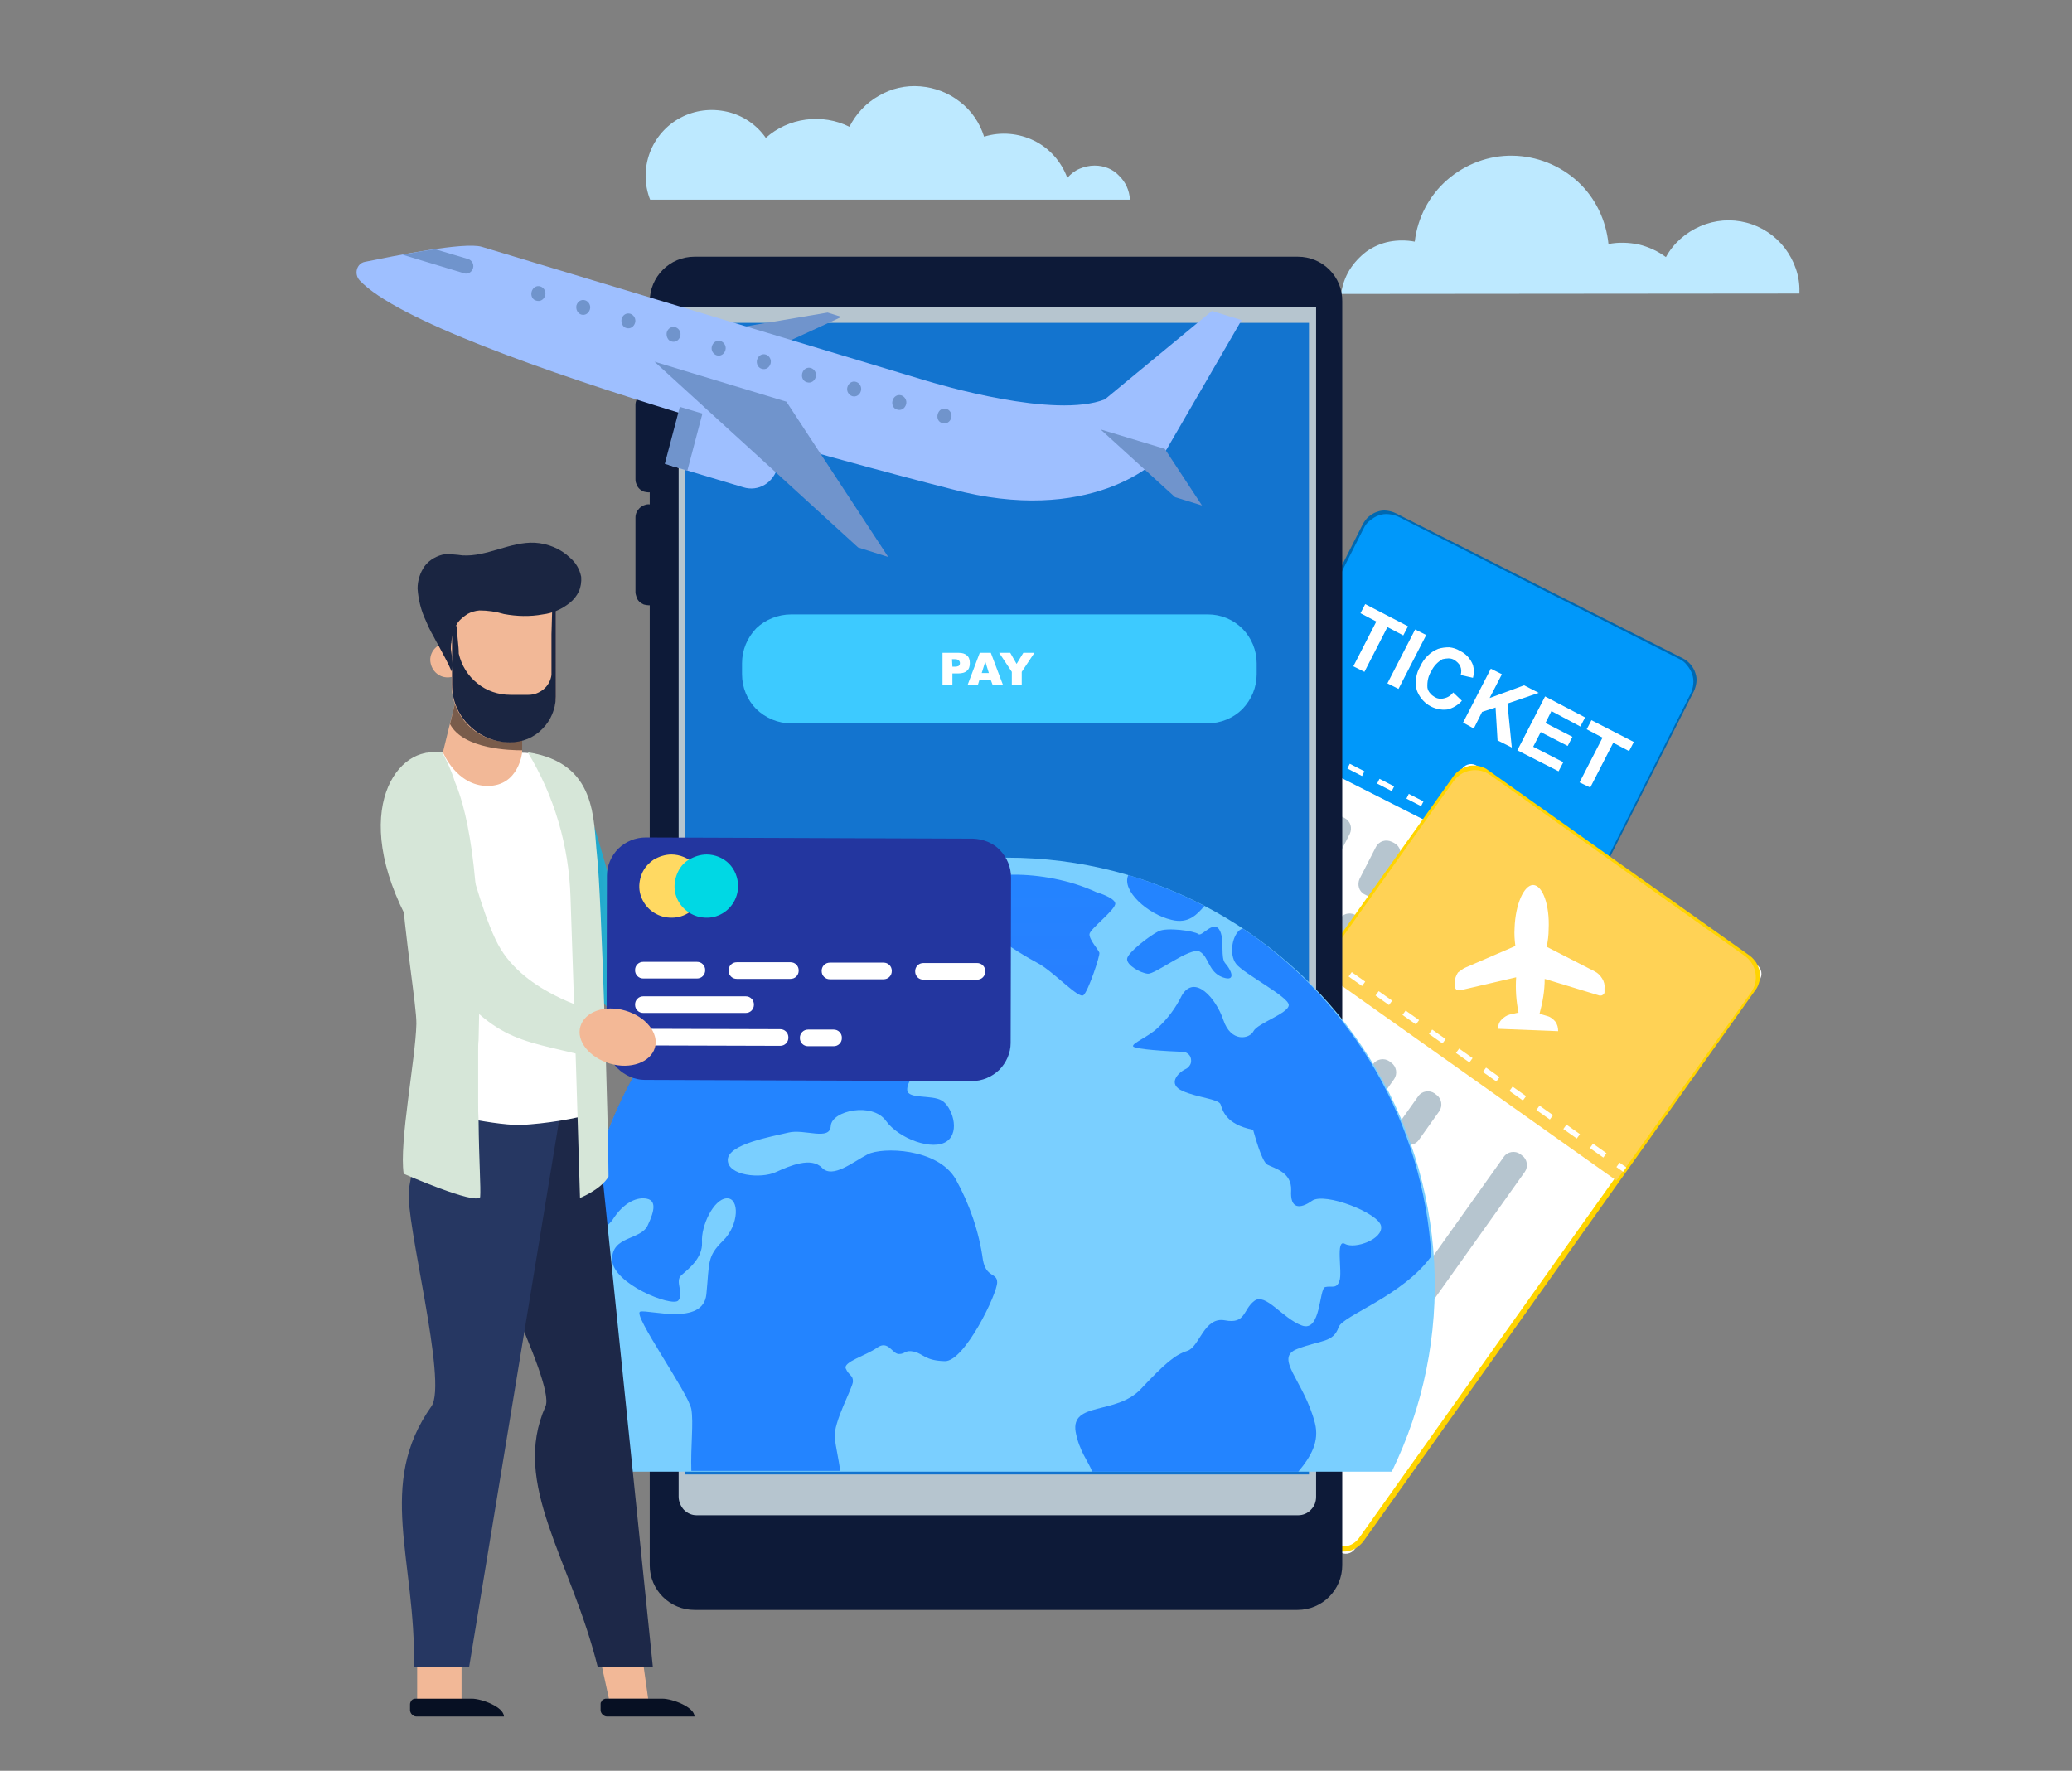 <?xml version="1.0" encoding="utf-8"?>
<!-- Generator: Adobe Illustrator 23.0.3, SVG Export Plug-In . SVG Version: 6.00 Build 0)  -->
<svg version="1.1" id="Layer_1" xmlns="http://www.w3.org/2000/svg" xmlns:xlink="http://www.w3.org/1999/xlink" x="0px" y="0px"
	 viewBox="0 0 523 447" style="enable-background:new 0 0 523 447;" xml:space="preserve">
<rect x="0" y="0" width="523" height="447" fill="#808080" stroke="none"/>
<style type="text/css">
	.st0{fill:#BDE9FF;}
	.st1{fill:#FFFFFF;}
	.st2{fill:#0068B0;}
	.st3{fill:#0098FA;}
	.st4{fill:#B6C5CF;}
	.st5{fill:#FFD400;}
	.st6{fill:#FFD255;}
	.st7{fill:url(#SVGID_1_);}
	.st8{fill:#0D1A38;}
	.st9{fill:#1374CF;}
	.st10{fill:url(#SVGID_2_);}
	.st11{fill:url(#SVGID_3_);}
	.st12{opacity:0.78;fill:url(#SVGID_4_);enable-background:new    ;}
	.st13{opacity:0.78;fill:url(#SVGID_5_);enable-background:new    ;}
	.st14{opacity:0.78;fill:url(#SVGID_6_);enable-background:new    ;}
	.st15{opacity:0.78;fill:url(#SVGID_7_);enable-background:new    ;}
	.st16{opacity:0.78;fill:url(#SVGID_8_);enable-background:new    ;}
	.st17{opacity:0.78;fill:url(#SVGID_9_);enable-background:new    ;}
	.st18{opacity:0.78;fill:url(#SVGID_10_);enable-background:new    ;}
	.st19{fill:#3DCAFF;}
	.st20{fill:url(#SVGID_11_);}
	.st21{fill:#F2B897;}
	.st22{fill:#071023;}
	.st23{fill:#1D2848;}
	.st24{fill:#263762;}
	.st25{fill:#D6E6D8;}
	.st26{opacity:0.5;}
	.st27{fill:#1A2541;}
	.st28{fill:#23369F;}
	.st29{fill:#FFD962;}
	.st30{fill:#00D8E4;}
	.st31{fill:#F3B896;}
	.st32{fill:#7094CC;}
	.st33{fill:#9EBFFF;}
</style>
<path class="st0" d="M276.3,41.8c-1.3,0-2.6,0.3-3.8,0.8c-1.2,0.5-2.2,1.3-3.1,2.3c-1.5-4.1-4.5-7.5-8.4-9.4
	c-3.9-1.9-8.4-2.3-12.6-1c-1.1-3.5-3.2-6.6-6.1-8.8c-2.9-2.3-6.4-3.6-10-3.9c-3.7-0.3-7.3,0.5-10.5,2.4c-3.2,1.8-5.7,4.5-7.4,7.8
	c-3.4-1.7-7.2-2.3-11-1.8s-7.3,2.1-10.1,4.6c-2.3-3.3-5.8-5.7-9.8-6.6s-8.1-0.4-11.7,1.5s-6.4,5.1-7.8,8.9c-1.4,3.8-1.4,8,0.1,11.8
	h121.1c-0.1-2.3-1.1-4.5-2.8-6.1C280.9,42.7,278.7,41.8,276.3,41.8z"/>
<path class="st0" d="M338.5,74.2c0.3-2.1,1-4.2,2.1-6s2.6-3.4,4.3-4.7c1.7-1.2,3.7-2.1,5.8-2.5c2.1-0.4,4.3-0.4,6.4,0
	c0.7-6,3.6-11.6,8.2-15.6s10.5-6.2,16.5-6.1c6.1,0.1,11.9,2.4,16.4,6.5s7.2,9.8,7.8,15.8c2.5-0.5,5.1-0.4,7.6,0.1
	c2.5,0.6,4.9,1.7,6.9,3.2c1.9-3.5,5-6.2,8.7-7.8s7.8-1.9,11.6-0.9c3.9,1,7.3,3.3,9.7,6.4c2.4,3.2,3.8,7,3.7,11c0,0.1,0,0.3,0,0.5
	L338.5,74.2z"/>
<path class="st1" d="M345,131.8l-78.2,154.4c-1.2,2.3-0.2,5.2,2.1,6.4l74,37.4c2.3,1.2,5.2,0.2,6.4-2.1l78.2-154.4
	c1.2-2.3,0.2-5.2-2.1-6.4l-74-37.4C349.1,128.6,346.2,129.5,345,131.8z"/>
<path class="st2" d="M266.6,285.2L344,132.3c0.4-0.7,0.9-1.4,1.5-1.9s1.4-1,2.1-1.2c0.8-0.3,1.6-0.4,2.4-0.3
	c0.8,0.1,1.6,0.3,2.4,0.7l72.4,36.6c0.7,0.4,1.4,0.9,1.9,1.5s1,1.4,1.2,2.1c0.3,0.8,0.4,1.6,0.3,2.4c-0.1,0.8-0.3,1.6-0.7,2.4
	l-77.4,152.9c-0.4,0.7-0.9,1.4-1.5,1.9s-1.4,1-2.1,1.2c-0.8,0.3-1.6,0.4-2.4,0.3s-1.6-0.3-2.4-0.7l-72.4-36.7
	c-1.5-0.7-2.6-2-3.1-3.6C265.8,288.3,265.9,286.6,266.6,285.2z M342.5,329c1.2,0.6,2.5,0.7,3.7,0.3c1.2-0.4,2.3-1.2,2.9-2.4
	L426.5,174c0.6-1.1,0.7-2.5,0.3-3.7c-0.4-1.2-1.2-2.3-2.4-2.9l-72.6-36.8c-1.1-0.6-2.5-0.7-3.7-0.3s-2.3,1.3-2.9,2.4l-77.4,152.9
	c-0.6,1.2-0.7,2.5-0.3,3.7c0.4,1.2,1.2,2.3,2.4,2.9L342.5,329z"/>
<path class="st3" d="M317.7,185.8l26.5-52.4c0.4-0.8,0.9-1.5,1.6-2c0.7-0.6,1.4-1,2.2-1.3c0.8-0.3,1.7-0.4,2.6-0.3s1.7,0.3,2.5,0.7
	l70.7,35.8c0.8,0.4,1.5,0.9,2,1.6c0.6,0.7,1,1.4,1.3,2.2s0.4,1.7,0.3,2.6c-0.1,0.9-0.3,1.7-0.7,2.5l-26.5,52.4L317.7,185.8z"/>
<path class="st4" d="M328.6,316l0.6,0.3c1.5,0.7,3.2,0.2,4-1.3l43.7-86.2c0.7-1.5,0.2-3.2-1.3-4l-0.6-0.3c-1.5-0.7-3.2-0.2-4,1.3
	L327.3,312C326.5,313.4,327.1,315.2,328.6,316z"/>
<path class="st4" d="M279.9,291.3l0.6,0.3c1.5,0.7,3.2,0.2,4-1.3l43.7-86.2c0.7-1.5,0.2-3.2-1.3-4l-0.6-0.3c-1.5-0.7-3.2-0.2-4,1.3
	l-43.7,86.2C277.8,288.8,278.4,290.6,279.9,291.3z"/>
<path class="st4" d="M305.3,303.2l0.6,0.3c1.5,0.7,3.2,0.2,4-1.3l15.8-31.2c0.7-1.5,0.2-3.2-1.3-4l-0.6-0.3c-1.5-0.7-3.2-0.2-4,1.3
	L304,299.2C303.3,300.6,303.9,302.4,305.3,303.2z"/>
<path class="st4" d="M325.7,262.9l0.6,0.3c1.5,0.7,3.2,0.2,4-1.3l13.6-26.7c0.7-1.5,0.2-3.2-1.3-4l-0.6-0.3c-1.5-0.7-3.2-0.2-4,1.3
	l-13.6,26.7C323.7,260.4,324.2,262.2,325.7,262.9z"/>
<path class="st4" d="M344.5,225.8l0.6,0.3c1.5,0.7,3.2,0.2,4-1.3l4.1-8c0.7-1.5,0.2-3.2-1.3-4l-0.6-0.3c-1.5-0.7-3.2-0.2-4,1.3
	l-4.1,8C342.5,223.3,343,225.1,344.5,225.8z"/>
<path class="st4" d="M301.2,280.2l0.6,0.3c1.5,0.7,3.2,0.2,4-1.3l26.5-52.2c0.7-1.5,0.2-3.2-1.3-4l-0.6-0.3c-1.5-0.7-3.2-0.2-4,1.3
	l-26.5,52.2C299.2,277.7,299.8,279.5,301.2,280.2z"/>
<path class="st4" d="M332,219.5l0.6,0.3c1.5,0.7,3.2,0.2,4-1.3l4.1-8c0.7-1.5,0.2-3.2-1.3-4l-0.6-0.3c-1.5-0.7-3.2-0.2-4,1.3l-4.1,8
	C329.9,217,330.5,218.7,332,219.5z"/>
<path class="st4" d="M292.8,296.8l0.6,0.3c1.5,0.7,3.2,0.2,4-1.3l4.1-8c0.7-1.5,0.2-3.2-1.3-4l-0.6-0.3c-1.5-0.7-3.2-0.2-4,1.3
	l-4.1,8C290.8,294.3,291.3,296.1,292.8,296.8z"/>
<path class="st1" d="M400.3,222.9l-0.6,1.2l1.9,1l0.6-1.2L400.3,222.9z"/>
<path class="st1" d="M325.9,185.2l3.7,1.9l-0.6,1.2l-3.7-1.9L325.9,185.2z M333.3,189.1l3.7,1.9l-0.6,1.2l-3.7-1.9L333.3,189.1z
	 M340.7,192.8l3.7,1.9l-0.6,1.2l-3.7-1.9L340.7,192.8z M348.2,196.6l3.7,1.9l-0.6,1.2l-3.7-1.9L348.2,196.6z M355.6,200.4l3.7,1.9
	l-0.6,1.2l-3.7-1.9L355.6,200.4z M363,204.1l3.7,1.9l-0.6,1.2l-3.7-1.9L363,204.1z M370.5,207.9l3.7,1.9l-0.6,1.2l-3.7-1.9
	L370.5,207.9z M377.9,211.7l3.7,1.9l-0.6,1.2l-3.7-1.9L377.9,211.7z M385.3,215.4l3.7,1.9l-0.6,1.2l-3.7-1.9L385.3,215.4z
	 M392.8,219.2l3.7,1.9l-0.6,1.2l-3.7-1.9L392.8,219.2z"/>
<path class="st1" d="M320.4,182.5l-0.6,1.2l1.9,1l0.6-1.2L320.4,182.5z"/>
<path class="st1" d="M341.6,168.2l5.8-11.3l-4-2.1l1.2-2.3l10.8,5.6l-1.2,2.3l-4-2.1l-5.8,11.3L341.6,168.2z"/>
<path class="st1" d="M350.2,172.5l7-13.6l2.8,1.4l-7,13.6L350.2,172.5z"/>
<path class="st1" d="M366.8,174.8l2.2,2.1c-1,1.1-2.3,1.9-3.7,2.2c-1.6,0.2-3.3-0.2-4.7-1.1c-1.4-0.9-2.4-2.2-3-3.8
	c-0.5-2-0.2-4.2,0.9-6c0.9-2,2.5-3.6,4.5-4.4c0.9-0.3,1.9-0.4,2.8-0.4c1,0.1,1.9,0.4,2.7,0.9c1.5,0.7,2.7,2,3.3,3.6
	c0.3,1.1,0.3,2.2,0,3.2l-3.1-0.7c0.2-0.7,0.2-1.5-0.1-2.2c-0.3-0.7-0.9-1.2-1.5-1.6c-0.5-0.3-1-0.4-1.5-0.4s-1,0.1-1.5,0.2
	c-1.2,0.7-2.2,1.7-2.8,3c-0.8,1.2-1.1,2.7-1,4.2c0.1,0.5,0.3,1,0.7,1.4c0.3,0.4,0.7,0.7,1.2,1c0.7,0.4,1.5,0.5,2.2,0.3
	C365.4,176.1,366.2,175.6,366.8,174.8z"/>
<path class="st1" d="M369.3,182.4l7-13.6l2.8,1.4l-3.1,6l8.7-3.2l3.7,1.9l-7.9,2.7l1.1,11.1l-3.6-1.8l-0.5-8.3l-3.4,1.1l-2.1,4.2
	L369.3,182.4z"/>
<path class="st1" d="M383,189.4l7-13.6l10.1,5.3l-1.2,2.3l-7.3-3.9l-1.5,3l6.8,3.5l-1.2,2.3l-6.8-3.5l-1.9,3.7l7.6,3.9l-1.2,2.3
	L383,189.4z"/>
<path class="st1" d="M398.7,197.5l5.8-11.3l-4-2.1l1.2-2.3l10.7,5.5l-1.2,2.3l-4-2.1l-5.8,11.3L398.7,197.5z"/>
<path class="st1" d="M369.1,194L266.9,337.7c-0.9,1.2-0.6,3,0.7,3.9l70.5,50.1c1.2,0.9,3,0.6,3.9-0.7l102.1-143.6
	c0.9-1.2,0.6-3-0.7-3.9l-70.5-50.1C371.7,192.5,370,192.8,369.1,194z"/>
<path class="st5" d="M268,335l98.9-139.1c0.5-0.7,1.1-1.2,1.8-1.7c0.7-0.4,1.5-0.7,2.3-0.9c0.8-0.1,1.6-0.1,2.4,0.1
	c0.8,0.2,1.6,0.5,2.2,1l66,46.8c0.7,0.5,1.2,1.1,1.7,1.8c0.4,0.7,0.7,1.5,0.9,2.3c0.1,0.8,0.1,1.6-0.1,2.4c-0.2,0.8-0.5,1.6-1,2.2
	L344.2,389c-0.5,0.7-1.1,1.2-1.8,1.7s-1.5,0.7-2.3,0.9c-0.8,0.1-1.6,0.1-2.5-0.1c-0.8-0.2-1.6-0.5-2.2-1l-65.9-46.8
	c-0.7-0.5-1.2-1.1-1.7-1.8c-0.4-0.7-0.7-1.5-0.9-2.3c-0.1-0.8-0.1-1.6,0.1-2.4S267.6,335.6,268,335L268,335z M440.7,242.4
	l-65.9-46.7c-0.5-0.4-1.1-0.6-1.7-0.8c-0.6-0.1-1.3-0.2-1.9-0.1c-0.6,0.1-1.2,0.3-1.8,0.7c-0.5,0.3-1,0.8-1.4,1.3l-98.9,139
	c-0.7,1.1-1,2.4-0.8,3.6c0.2,1.3,0.9,2.4,2,3.2l65.9,46.8c0.5,0.4,1.1,0.6,1.7,0.8c0.6,0.1,1.3,0.2,1.9,0.1s1.2-0.3,1.8-0.7
	c0.5-0.3,1-0.8,1.4-1.3l98.9-139.1c0.4-0.5,0.6-1.1,0.8-1.7c0.1-0.6,0.2-1.3,0.1-1.9c-0.1-0.6-0.3-1.2-0.7-1.8
	S441.3,242.7,440.7,242.4L440.7,242.4z"/>
<g>
	<path class="st6" d="M333,244.8l33.9-47.6c1-1.4,2.5-2.4,4.3-2.7c1.7-0.3,3.5,0.1,4.9,1.1l64.3,45.7c1.4,1,2.4,2.5,2.7,4.3
		s-0.1,3.5-1.1,4.9L408,298L333,244.8z"/>
</g>
<path class="st1" d="M370,244.2l12.5-5.4c-0.2-1.5-0.3-3-0.2-4.5c0.2-6.1,2.4-10.9,4.7-10.9c2.4,0.1,4.2,5.1,3.9,11.2
	c0,1.5-0.2,3-0.5,4.4l12.1,6.2c0.8,0.4,1.4,1,1.9,1.8s0.7,1.6,0.6,2.5v0.9c0,0.2,0,0.3-0.1,0.4c-0.1,0.1-0.2,0.3-0.3,0.3
	c-0.1,0.1-0.3,0.2-0.4,0.2c-0.2,0-0.3,0-0.5,0l-13.8-4.2c0,3-0.5,5.9-1.3,8.8l2,0.6c0.8,0.2,1.5,0.8,2,1.4c0.5,0.7,0.7,1.5,0.7,2.4
	l-7.6-0.3l-7.6-0.3c0-0.8,0.3-1.7,0.9-2.3s1.3-1.1,2.1-1.3l2.2-0.5c-0.6-2.9-0.8-5.9-0.6-8.9l-14.2,3.3c-0.2,0-0.3,0-0.5,0
	s-0.3-0.1-0.4-0.2c-0.1-0.1-0.2-0.2-0.3-0.4c-0.1-0.1-0.1-0.3-0.1-0.5V248c0-0.9,0.3-1.7,0.8-2.5C368.6,245.1,369.2,244.5,370,244.2
	z"/>
<path class="st4" d="M324.5,374.5l0.5,0.4c1.3,0.9,3.2,0.6,4.1-0.7l55.8-78.4c0.9-1.3,0.6-3.2-0.7-4.1l-0.5-0.4
	c-1.3-0.9-3.2-0.6-4.1,0.7l-55.8,78.4C322.9,371.7,323.2,373.5,324.5,374.5z"/>
<path class="st4" d="M336.1,259.3l-57.6,80.9c-0.4,0.6-0.3,1.5,0.3,1.9l3.1,2.2c0.6,0.4,1.5,0.3,1.9-0.3l57.6-80.9
	c0.4-0.6,0.3-1.5-0.3-1.9L338,259C337.4,258.5,336.6,258.6,336.1,259.3z"/>
<path class="st4" d="M303.5,358.4l0.5,0.4c1.3,0.9,3.2,0.6,4.1-0.7l20.2-28.4c0.9-1.3,0.6-3.2-0.7-4.1l-0.5-0.4
	c-1.3-0.9-3.2-0.6-4.1,0.7l-20.2,28.4C301.8,355.7,302.1,357.5,303.5,358.4z"/>
<path class="st4" d="M329.5,321.9l0.5,0.4c1.3,0.9,3.2,0.6,4.1-0.7l17.3-24.3c0.9-1.3,0.6-3.2-0.7-4.1l-0.5-0.4
	c-1.3-0.9-3.2-0.6-4.1,0.7l-17.3,24.3C327.8,319.1,328.1,320.9,329.5,321.9z"/>
<path class="st4" d="M353.5,288.1l0.5,0.4c1.3,0.9,3.2,0.6,4.1-0.7l5.2-7.3c0.9-1.3,0.6-3.2-0.7-4.1l-0.5-0.4
	c-1.3-0.9-3.2-0.6-4.1,0.7l-5.2,7.3C351.8,285.3,352.1,287.1,353.5,288.1z"/>
<path class="st4" d="M301.5,333.7l0.5,0.4c1.3,0.9,3.2,0.6,4.1-0.7l33.8-47.8c0.9-1.3,0.6-3.2-0.7-4.1l-0.5-0.4
	c-1.3-0.9-3.2-0.6-4.1,0.7l-33.8,47.8C299.8,330.9,300.1,332.7,301.5,333.7z"/>
<path class="st4" d="M342.1,280l0.5,0.4c1.3,0.9,3.2,0.6,4.1-0.7l5.2-7.3c0.9-1.3,0.6-3.2-0.7-4.1l-0.5-0.4
	c-1.3-0.9-3.2-0.6-4.1,0.7l-5.2,7.3C340.5,277.2,340.8,279,342.1,280z"/>
<path class="st4" d="M292.1,350.3l0.5,0.4c1.3,0.9,3.2,0.6,4.1-0.7l5.2-7.3c0.9-1.3,0.6-3.2-0.7-4.1l-0.5-0.4
	c-1.3-0.9-3.2-0.6-4.1,0.7l-5.2,7.3C290.5,347.6,290.8,349.4,292.1,350.3z"/>
<path class="st1" d="M408.8,293.5l-0.8,1.1l1.7,1.2l0.8-1.1L408.8,293.5z"/>
<path class="st1" d="M341.2,245.4l3.4,2.4l-0.8,1.1l-3.4-2.4L341.2,245.4z M348,250.2l3.4,2.4l-0.8,1.1l-3.4-2.4L348,250.2z
	 M354.8,255.1l3.4,2.4l-0.8,1.1l-3.4-2.4L354.8,255.1z M361.5,259.9l3.4,2.4l-0.8,1.1l-3.4-2.4L361.5,259.9z M368.3,264.7l3.4,2.4
	l-0.8,1.1l-3.4-2.4L368.3,264.7z M375.1,269.5l3.4,2.4l-0.8,1.1l-3.4-2.4L375.1,269.5z M381.8,274.3l3.4,2.4l-0.8,1.1l-3.4-2.4
	L381.8,274.3z M388.6,279.1l3.4,2.4l-0.8,1.1l-3.4-2.4L388.6,279.1z M395.4,283.9l3.4,2.4l-0.8,1.1l-3.4-2.4L395.4,283.9z
	 M402.1,288.7l3.4,2.4l-0.8,1.1l-3.4-2.4L402.1,288.7z"/>
<path class="st1" d="M336.1,241.8l-0.8,1.1l1.7,1.2l0.8-1.1L336.1,241.8z"/>
<linearGradient id="SVGID_1_" gradientUnits="userSpaceOnUse" x1="278.35" y1="622.768" x2="278.35" y2="620.582" gradientTransform="matrix(1 0 0 1 0 -262)">
	<stop  offset="0" style="stop-color:#FFFFFF"/>
	<stop  offset="1" style="stop-color:#A6BDE0"/>
</linearGradient>
<path class="st7" d="M275,351.7v0.2c2.1,0.9,4.5,1,6.7,0.2v-0.3C279.5,352.5,277.1,352.5,275,351.7z"/>
<path class="st8" d="M163.8,124.3c-0.4,0-0.9-0.1-1.3-0.2c-0.4-0.2-0.8-0.4-1.1-0.7c-0.3-0.3-0.6-0.7-0.7-1.1
	c-0.2-0.4-0.3-0.8-0.3-1.3v-18.8c0-0.9,0.4-1.7,1-2.3c0.6-0.6,1.5-1,2.3-1c0.9,0,1.7,0.3,2.3,1c0.6,0.6,1,1.5,1,2.3V121
	c0,0.9-0.3,1.7-0.9,2.3C165.5,123.9,164.7,124.2,163.8,124.3z"/>
<path class="st8" d="M163.8,152.8c-0.4,0-0.9-0.1-1.3-0.2c-0.4-0.2-0.8-0.4-1.1-0.7s-0.6-0.7-0.7-1.1s-0.3-0.8-0.3-1.3v-18.9
	c0-0.9,0.4-1.7,1-2.3c0.6-0.6,1.5-1,2.3-1s1.7,0.3,2.3,1c0.6,0.6,1,1.5,1,2.3v18.8c0,0.9-0.3,1.7-0.9,2.3
	C165.5,152.4,164.7,152.8,163.8,152.8z"/>
<path class="st8" d="M327.6,64.8H175.3c-6.3,0-11.3,5.1-11.3,11.3v319c0,6.3,5.1,11.3,11.3,11.3h152.2c6.3,0,11.3-5.1,11.3-11.3
	v-319C338.9,69.8,333.8,64.8,327.6,64.8z"/>
<path class="st4" d="M171.3,77.6c0,0.2,0,0.4,0,0.6v299.6c0,1.2,0.5,2.4,1.3,3.3c0.9,0.9,2,1.4,3.2,1.4h151.9c1.2,0,2.4-0.5,3.2-1.4
	c0.9-0.9,1.3-2,1.3-3.3V78.2c0-0.2,0-0.4,0-0.6H171.3z"/>
<path class="st9" d="M330.3,81.5H173v290.7h157.4V81.5H330.3z"/>
<linearGradient id="SVGID_2_" gradientUnits="userSpaceOnUse" x1="282.5" y1="742.495" x2="282.5" y2="741.445" gradientTransform="matrix(1 0 0 1 0 -262)">
	<stop  offset="0" style="stop-color:#FFFFFF"/>
	<stop  offset="1" style="stop-color:#A6BDE0"/>
</linearGradient>
<path class="st10" d="M279.1,325.5l-0.1,0.2c2.2,0.9,4.7,1,7,0.2c0,0,0,0,0-0.2C283.8,326.4,281.3,326.3,279.1,325.5z"/>
<linearGradient id="SVGID_3_" gradientUnits="userSpaceOnUse" x1="520.709" y1="556" x2="674.601" y2="556" gradientTransform="matrix(1 0 0 1 0 -262)">
	<stop  offset="0" style="stop-color:#7ACFFF"/>
	<stop  offset="1" style="stop-color:#4CAAFF"/>
</linearGradient>
<path class="st11" d="M157.1,371.5c-8-16.4-11.7-34.6-10.7-52.9s6.6-36,16.3-51.5s23.2-28.3,39.2-37.1c16-8.9,34-13.5,52.3-13.5
	s36.3,4.6,52.3,13.5s29.5,21.6,39.2,37.1s15.3,33.2,16.3,51.5s-2.7,36.5-10.7,52.9H157.1z"/>
<linearGradient id="SVGID_4_" gradientUnits="userSpaceOnUse" x1="262.1" y1="477.528" x2="262.1" y2="614.546" gradientTransform="matrix(1 0 0 1 0 -262)">
	<stop  offset="0" style="stop-color:#0A70FF"/>
	<stop  offset="1" style="stop-color:#2558FF"/>
</linearGradient>
<path class="st12" d="M276.7,225.2c0,0,4.5,1.3,4.8,2.8s-6.4,6.5-6.5,7.8c-0.1,1.4,2.3,4,2.5,4.7s-2.8,9.7-4,10.7
	c-1.2,1.1-7.6-6-11.6-8.1s-21.3-12.4-19-18C245.2,219.6,263.6,219.1,276.7,225.2z"/>
<linearGradient id="SVGID_5_" gradientUnits="userSpaceOnUse" x1="294.251" y1="1677.83" x2="294.251" y2="2437.48" gradientTransform="matrix(1 0 0 1 0 -262)">
	<stop  offset="0" style="stop-color:#0A70FF"/>
	<stop  offset="1" style="stop-color:#2558FF"/>
</linearGradient>
<path class="st13" d="M295.7,232.2c-6-1.4-12.7-7.4-10.9-11.3c6.6,2,13.1,4.6,19.2,7.8C302.2,230.8,300,233.3,295.7,232.2z"/>
<linearGradient id="SVGID_6_" gradientUnits="userSpaceOnUse" x1="297.667" y1="1847.61" x2="297.667" y2="2706.93" gradientTransform="matrix(1 0 0 1 0 -262)">
	<stop  offset="0" style="stop-color:#0A70FF"/>
	<stop  offset="1" style="stop-color:#2558FF"/>
</linearGradient>
<path class="st14" d="M308,235.1c1.1,2.5,0,6.7,1.3,8.1s3,4.8-0.7,3.5c-3.7-1.4-3.4-5.2-5.8-6.5c-2.4-1.2-11.2,5.8-13.1,5.6
	s-5.4-2.2-5.2-3.8c0.2-1.6,5.7-5.8,7.9-6.9c2.1-1.1,9.1-0.1,10.1,0.7C303.4,236.6,306.5,231.8,308,235.1z"/>
<linearGradient id="SVGID_7_" gradientUnits="userSpaceOnUse" x1="316.356" y1="14678.3" x2="316.356" y2="23694.1" gradientTransform="matrix(1 0 0 1 0 -262)">
	<stop  offset="0" style="stop-color:#0A70FF"/>
	<stop  offset="1" style="stop-color:#2558FF"/>
</linearGradient>
<path class="st15" d="M337.9,335c-1.4,4-4.4,3.2-10.4,5.5c-6.1,2.3,1.6,7.9,4.4,18.7c1.2,4.7-1,8.5-4.2,12.3h-52
	c-1-2.6-3.3-5.2-4.2-10.1c-1.2-7.6,10.2-4.2,16.4-10.7c6.2-6.6,8.7-8.7,11.8-9.7c3.1-1,4.2-8.7,9.5-7.7s4.5-2.7,7.4-4.9
	c2.8-2.2,7.1,4.4,12,6.2c4.9,1.8,4.3-9.3,5.9-9.7c1.6-0.4,2.9,0.6,3.6-1.6c0.8-2.2-1.1-10.7,1.4-9.3c2.5,1.4,9.7-1.2,9.1-4.5
	s-14.2-8.6-17.4-6.4c-3.1,2.2-5.6,2.1-5.3-2.6c0.2-4.7-4.4-5.6-6-6.5c-1.5-0.9-3.2-7.5-3.6-8.8c-7.1-1.4-7.7-5.1-8.2-6.4
	c-0.5-1.4-5.8-1.7-9.6-3.4c-3.8-1.7-1.3-4.5,0.7-5.5c0.5-0.2,0.9-0.6,1.2-1.1c0.3-0.5,0.3-1,0.2-1.6c-0.1-0.5-0.4-1-0.9-1.3
	c-0.4-0.3-1-0.5-1.5-0.4c-3-0.1-12-0.6-12.2-1.4s3.9-2.4,6.2-4.6c2.5-2.3,4.6-5.1,6.1-8.2c3.2-5.5,8.6,0.6,10.5,6.2
	c1.9,5.7,6.6,4.8,7.6,2.8s8.9-4.5,8.9-6.6s-11.4-7.9-13.3-10.4s-0.9-7.5,1.2-8.7c0.2-0.1,0.4-0.2,0.5-0.2
	c13.8,9.2,25.2,21.5,33.5,35.8c8.3,14.4,13.1,30.4,14.1,46.9C354,327.2,338.9,332.1,337.9,335z"/>
<linearGradient id="SVGID_8_" gradientUnits="userSpaceOnUse" x1="199.4" y1="14509.4" x2="199.4" y2="23416.801" gradientTransform="matrix(1 0 0 1 0 -262)">
	<stop  offset="0" style="stop-color:#0A70FF"/>
	<stop  offset="1" style="stop-color:#2558FF"/>
</linearGradient>
<path class="st16" d="M238.5,343.6c-5-0.1-5.5-1.9-7.8-2.4s-2.1,0.6-3.8,0.6s-2.7-3.6-5.5-1.6s-8.7,3.6-7.9,5.3
	c0.8,1.8,1.8,1.6,1.8,3.2s-5,10.3-4.6,14.3c0.3,2.4,1,5.5,1.4,8.3h-37.6c-0.2-6,0.6-12.2,0-15.6c-0.8-4.2-15-24-12.9-24.6
	s15.9,3.7,16.7-4.4c0.8-8,0.1-9.5,4.2-13.5s4.2-10.9,0.9-10.7c-3.3,0.2-6.5,7-6.2,11.1c0.2,4-3.5,6.8-5.2,8.3
	c-1.8,1.5,0.8,4.7-0.8,6.4c-1.6,1.7-16.5-4.2-16.7-10.3c-0.1-6.1,7.3-4.9,9-8.7c1.8-3.8,2.1-6.2-0.2-6.7s-5.8,0.7-8.8,5.5
	c-0.9,1.1-2,2-3.3,2.5s-2.7,0.7-4.1,0.5c1.8-14.4,6.4-28.4,13.7-41s17.1-23.6,28.7-32.3c3,0,5.9-0.3,8.9-1
	c4.8-1.5,19.9-1.4,20.2,3.5s2.9,6.6,5.1,8.9s-0.3,5.9-4.4,6.9c-4,1-7-2.9-12.3-4.8c-5.2-2-5.4,3.8-3.4,6.5c1.2,1.4,2.8,2.5,4.6,3.1
	s3.7,0.7,5.5,0.3c3.2-1,8.5-2.2,10.1,1.8s4.8,6.8,6.5,7s-1.5,2.9-1.3,5.2s6.2,1.1,8.7,2.6c2.5,1.4,4.8,7.8,1.3,10.3
	s-12.1-0.6-15.4-5.2c-3.4-4.7-13.6-2.6-13.9,1.3c-0.2,3.9-6.6,0.7-10.7,1.7c-4.1,1-15.3,2.9-15.3,6.9s8.3,4.8,12.1,3.1
	c3.7-1.7,9-3.9,11.7-1.1s7.8-1.5,11.5-3.4s17.6-1.6,22.2,6.2c3.5,6.3,5.9,13.2,6.9,20.4c0.8,4.6,3.6,3.2,3.6,5.7
	C251.8,326.4,243.5,343.7,238.5,343.6z"/>
<linearGradient id="SVGID_9_" gradientUnits="userSpaceOnUse" x1="235.937" y1="1079.312" x2="235.937" y2="1447.41" gradientTransform="matrix(1 0 0 1 0 -262)">
	<stop  offset="0" style="stop-color:#0A70FF"/>
	<stop  offset="1" style="stop-color:#2558FF"/>
</linearGradient>
<path class="st17" d="M239.5,239.4c0.3,0.3,0.6,0.8,0.7,1.2c0.1,0.5,0.1,0.9,0,1.4s-0.4,0.9-0.7,1.2s-0.8,0.5-1.2,0.7
	c-2.8,0.6-9.4-2.1-5.5-4.5c1-0.7,2.2-1.1,3.4-1.1C237.3,238.3,238.5,238.7,239.5,239.4z"/>
<linearGradient id="SVGID_10_" gradientUnits="userSpaceOnUse" x1="230.96" y1="2016.36" x2="230.96" y2="2970.3" gradientTransform="matrix(1 0 0 1 0 -262)">
	<stop  offset="0" style="stop-color:#0A70FF"/>
	<stop  offset="1" style="stop-color:#2558FF"/>
</linearGradient>
<path class="st18" d="M233,254.5c-0.4,3.7-1.8,4.7-0.6,7.9c1.2,3.2,7.2,5,2.2,5.8s-12.5-5.9-7.7-11.2
	C231.7,251.8,233,254.5,233,254.5z"/>
<path class="st19" d="M199.7,155.1h105.2c3.3,0,6.4,1.3,8.7,3.6c2.3,2.3,3.6,5.5,3.6,8.7v2.8c0,3.3-1.3,6.4-3.6,8.8
	c-2.3,2.3-5.5,3.6-8.8,3.6H199.7c-3.3,0-6.4-1.3-8.8-3.6c-2.3-2.3-3.6-5.5-3.6-8.8v-2.8c0-3.3,1.3-6.4,3.6-8.8
	C193.2,156.4,196.4,155.1,199.7,155.1z"/>
<path class="st1" d="M237.8,164.8h4.2c0.9,0,1.6,0.2,2.1,0.7c0.5,0.4,0.7,1.1,0.7,1.9c0,0.8-0.2,1.5-0.7,1.9
	c-0.5,0.5-1.3,0.7-2.3,0.7h-1.4v3h-2.5v-8.2H237.8z M240.4,168.3h0.6c0.5,0,0.8-0.1,1-0.2c0.2-0.2,0.3-0.4,0.3-0.7s-0.1-0.5-0.3-0.7
	s-0.5-0.3-1-0.3h-0.7L240.4,168.3L240.4,168.3z M250.1,171.7h-2.9l-0.4,1.3h-2.6l3.1-8.2h2.8l3.1,8.2h-2.6L250.1,171.7z
	 M249.6,169.9l-0.9-2.9l-0.9,2.9H249.6z M252.2,164.8h2.8l1.6,2.8l1.7-2.8h2.8l-3.2,4.8v3.4h-2.5v-3.4L252.2,164.8z"/>
<linearGradient id="SVGID_11_" gradientUnits="userSpaceOnUse" x1="131.113" y1="494.286" x2="188.887" y2="494.286" gradientTransform="matrix(1 0 0 1 0 -262)">
	<stop  offset="0.25" style="stop-color:#169EC7"/>
	<stop  offset="1" style="stop-color:#6DF2F2"/>
</linearGradient>
<path class="st20" d="M143.4,197.1c-10.8,2.1-22,16,1.9,47.9c14.9,19.3,20.8,17,40.6,22.5c7-5.1-0.5-12.1-0.5-12.1
	s-17.5-4-24.8-15.9C153.4,227.6,149.1,196,143.4,197.1z"/>
<path class="st21" d="M197.7,261.3c0.2-4.2-3.5-7.8-8.3-8s-8.7,3.1-8.9,7.3c-0.2,4.2,3.5,7.8,8.3,8
	C193.6,268.9,197.6,265.6,197.7,261.3z"/>
<path class="st21" d="M105.3,419.6v10h11.2v-9.4L105.3,419.6z"/>
<path class="st22" d="M123.7,433.3h-18.6c-0.4,0-0.8-0.2-1.1-0.5c-0.3-0.3-0.5-0.7-0.5-1.1v-1.5c0-0.4,0.2-0.7,0.4-1
	c0.3-0.3,0.6-0.4,1-0.4h14.2c2.5,0,8.1,2.1,8.1,4.5H123.7z"/>
<path class="st21" d="M150.8,415.2c0,0.4,2.9,13.6,2.9,13.6h9.9l-2-14.3L150.8,415.2z"/>
<path class="st22" d="M171.8,433.3h-18.6c-0.4,0-0.8-0.2-1.1-0.5s-0.5-0.7-0.5-1.1v-1.5c0-0.2,0-0.4,0.1-0.5s0.2-0.3,0.3-0.5
	c0.1-0.1,0.3-0.2,0.5-0.3c0.2-0.1,0.4-0.1,0.5-0.1h14.2c2.5,0,8.1,2.1,8.1,4.5H171.8z"/>
<path class="st23" d="M150.4,280.6l14.4,140.3h-13.9c-6.8-27.5-22-46.2-13.2-65.9c2.6-6-19.1-46.7-20.4-54.8
	c-0.8-7.9-1-15.8-0.7-23.6L150.4,280.6z"/>
<path class="st24" d="M141.5,280.6l-23.1,140.3h-13.9c0.5-27.4-9.6-46.1,4.4-65.9c4.2-6-6.7-46.7-5.7-54.8c1.4-8,3.2-15.9,5.6-23.6
	L141.5,280.6z"/>
<path class="st1" d="M107.9,280.1c0,0,15.4,3.9,23.5,3.9c6.6-0.4,13.1-1.4,19.5-3.2l-1.6-76.2c0,0-4-14.6-17.9-14.6h-22.5
	L107.9,280.1z"/>
<path class="st25" d="M133.2,189.9c6.7,11,10.4,23.6,10.8,36.5c0.8,22,2.4,76,2.4,76s5.3-2.1,7.2-5.4c0-11.6-1.8-71.8-2.9-81
	C149.7,207,150.9,192.6,133.2,189.9z"/>
<path class="st25" d="M120.7,278.4v-0.2c0-0.7,0-1.4,0-2.1V276c0-0.8,0-1.5,0-2.3v-0.3c0-0.7,0-1.4,0-2.1v-0.6c0-0.8,0-1.6,0-2.4
	v-0.4c0-0.7,0-1.4,0-2.1v-0.7c0-0.8,0-1.7,0.1-2.5c1.1-38.8-2.4-56.9-6-65.3c-0.8-2.6-1.9-5-3.2-7.4H109c-16,0-3.7,59.8-3.9,68.6
	c-0.2,8.8-4.4,30-3.2,37.8c0,0,18,7.9,19.3,5.9c0.2-2.3-0.3-9.2-0.4-19.4C120.7,281.3,120.7,279.9,120.7,278.4z"/>
<path class="st21" d="M113,171c2.4,0,4.4-1.9,4.4-4.4c0-2.4-1.9-4.3-4.4-4.3c-2.4,0-4.4,1.9-4.4,4.3C108.7,169.1,110.6,171,113,171z
	"/>
<path class="st21" d="M111.8,189.9c0,0,3.4,8.5,11.3,8.5s8.7-8.5,8.7-8.5v-5.3L116,172.8L111.8,189.9z"/>
<g class="st26">
	<path d="M119.2,175.2l-3.5-1.2l-2.1,8.8c3.4,6.4,15.5,6.6,18.2,6.6v-2.6l-0.6-2.7L119.2,175.2z"/>
</g>
<path class="st21" d="M128.4,187.3c-3.8,0-7.5-1.5-10.2-4.2s-4.2-6.4-4.2-10.2v-20.1h26.3v22.7c0,3.2-1.3,6.2-3.5,8.4
	S131.5,187.3,128.4,187.3z"/>
<path class="st27" d="M139.4,153l-0.2,7.1v8.9c0,0.2,0,0.5,0,0.7s0,0.5,0,0.7c-0.2,1.4-0.9,2.7-2,3.6s-2.4,1.4-3.8,1.4h-4.6
	c-3,0-6-1-8.3-2.9c-2.4-1.9-4-4.5-4.7-7.5c0-1-0.1-2-0.2-3c-0.2-2.1-0.3-3.1-0.3-4l-1.2,0.2v14.6c0,3.9,1.5,7.6,4.3,10.3
	c2.7,2.7,6.4,4.3,10.3,4.3c3.1,0,6.1-1.2,8.2-3.4c2.2-2.2,3.4-5.2,3.4-8.2V154L139.4,153z"/>
<path class="st27" d="M115.6,157.1c0.6-0.8,1.5-1.5,2.4-2.1c0.9-0.5,1.9-0.8,3-0.9c2.1,0,4.2,0.3,6.2,0.9c3.2,0.6,6.6,0.7,9.8,0.1
	c2.5-0.3,4.8-1.3,6.8-2.9c1-0.8,1.8-1.8,2.3-2.9s0.7-2.4,0.6-3.7c-0.4-1.9-1.3-3.5-2.8-4.8c-2.4-2.3-5.6-3.6-8.9-3.8
	c-6.2-0.3-12.1,3.6-18.3,3.2c-1.4-0.2-2.8-0.3-4.3-0.3c-1,0.1-2,0.5-2.9,1s-1.7,1.2-2.3,2c-1.2,1.7-1.8,3.7-1.8,5.7
	c0.2,2.8,0.9,5.6,2.1,8.1c0.4,1,0.9,2.1,1.4,3c0.6,1,1.1,2.1,1.7,3.1c1.1,2.1,2.5,4.5,3.4,6.7c0.3-1,0.3-2,0.1-3
	c0-0.9-0.2-1.8-0.3-2.7C113.8,161.6,114.3,159.1,115.6,157.1z"/>
<path class="st28" d="M245.6,211.7l-82.6-0.3c-2.6,0-5,1-6.9,2.8c-1.8,1.8-2.9,4.3-2.9,6.8l-0.1,41.8c0,1.3,0.2,2.5,0.7,3.7
	s1.2,2.3,2.1,3.2c0.9,0.9,2,1.6,3.1,2.1c1.2,0.5,2.4,0.8,3.7,0.8l82.6,0.3c2.6,0,5-1,6.9-2.8c1.8-1.8,2.9-4.3,2.9-6.8l0.1-41.8
	c0-2.6-1-5-2.8-6.9C250.7,212.8,248.2,211.8,245.6,211.7L245.6,211.7z"/>
<path class="st29" d="M169.5,215.7c-1.6,0-3.1,0.5-4.5,1.3c-1.3,0.9-2.4,2.1-3,3.6s-0.8,3.1-0.5,4.6s1.1,3,2.2,4.1
	c1.1,1.1,2.6,1.9,4.1,2.2c1.6,0.3,3.2,0.2,4.7-0.4c1.5-0.6,2.7-1.6,3.6-2.9c0.9-1.3,1.4-2.9,1.4-4.5c0-2.1-0.8-4.2-2.3-5.7
	C173.7,216.6,171.6,215.7,169.5,215.7z"/>
<path class="st30" d="M178.4,215.7c-1.6,0-3.1,0.5-4.5,1.3s-2.4,2.1-3,3.6s-0.8,3.1-0.5,4.6c0.3,1.6,1.1,3,2.2,4.1
	c1.1,1.1,2.6,1.9,4.1,2.2c1.6,0.3,3.2,0.2,4.6-0.4c1.5-0.6,2.7-1.6,3.6-2.9c0.9-1.3,1.4-2.9,1.4-4.5c0-2.1-0.8-4.2-2.3-5.7
	C182.6,216.6,180.5,215.7,178.4,215.7z"/>
<path class="st1" d="M175.9,242.8c0.6,0,1.1,0.2,1.5,0.6c0.4,0.4,0.6,0.9,0.6,1.5s-0.2,1.1-0.6,1.5c-0.4,0.4-0.9,0.6-1.5,0.6h-13.5
	c-0.6,0-1.1-0.2-1.5-0.6c-0.4-0.4-0.6-0.9-0.6-1.5s0.2-1.1,0.6-1.5c0.4-0.4,0.9-0.6,1.5-0.6H175.9z"/>
<path class="st1" d="M199.5,242.9c0.6,0,1.1,0.2,1.5,0.6c0.4,0.4,0.6,0.9,0.6,1.5s-0.2,1.1-0.6,1.5c-0.4,0.4-0.9,0.6-1.5,0.6H186
	c-0.6,0-1.1-0.2-1.5-0.6c-0.4-0.4-0.6-0.9-0.6-1.5s0.2-1.1,0.6-1.5c0.4-0.4,0.9-0.6,1.5-0.6H199.5z"/>
<path class="st1" d="M223,243c0.6,0,1.1,0.2,1.5,0.6c0.4,0.4,0.6,0.9,0.6,1.5s-0.2,1.1-0.6,1.5c-0.4,0.4-0.9,0.6-1.5,0.6h-13.5
	c-0.6,0-1.1-0.2-1.5-0.6c-0.4-0.4-0.6-0.9-0.6-1.5s0.2-1.1,0.6-1.5c0.4-0.4,0.9-0.6,1.5-0.6H223z"/>
<path class="st1" d="M246.6,243.1c0.6,0,1.1,0.2,1.5,0.6c0.4,0.4,0.6,0.9,0.6,1.5s-0.2,1.1-0.6,1.5c-0.4,0.4-0.9,0.6-1.5,0.6h-13.5
	c-0.6,0-1.1-0.2-1.5-0.6c-0.4-0.4-0.6-0.9-0.6-1.5s0.2-1.1,0.6-1.5c0.4-0.4,0.9-0.6,1.5-0.6H246.6z"/>
<path class="st1" d="M188.2,251.5c0.6,0,1.1,0.2,1.5,0.6c0.4,0.4,0.6,0.9,0.6,1.5s-0.2,1.1-0.6,1.5c-0.4,0.4-0.9,0.6-1.5,0.6h-25.8
	c-0.6,0-1.1-0.2-1.5-0.6c-0.4-0.4-0.6-0.9-0.6-1.5s0.2-1.1,0.6-1.5c0.4-0.4,0.9-0.6,1.5-0.6H188.2z"/>
<path class="st1" d="M196.9,259.8c0.6,0,1.1,0.2,1.5,0.6s0.6,0.9,0.6,1.5s-0.2,1.1-0.6,1.5c-0.4,0.4-0.9,0.6-1.5,0.6l-34.6-0.1
	c-0.6,0-1.1-0.2-1.5-0.6s-0.6-0.9-0.6-1.5s0.2-1.1,0.6-1.5c0.4-0.4,0.9-0.6,1.5-0.6L196.9,259.8z"/>
<path class="st1" d="M210.4,259.9c0.6,0,1.1,0.2,1.5,0.6s0.6,0.9,0.6,1.5s-0.2,1.1-0.6,1.5c-0.4,0.4-0.9,0.6-1.5,0.6H204
	c-0.6,0-1.1-0.2-1.5-0.6s-0.6-0.9-0.6-1.5s0.2-1.1,0.6-1.5c0.4-0.4,0.9-0.6,1.5-0.6H210.4z"/>
<path class="st25" d="M107.3,190.1c-10.8,2.1-20.1,22.9,3.8,55c14.9,19.3,20.8,17,40.6,22.5c7-5.1-0.5-12.1-0.5-12.1
	s-17.5-4-24.8-15.9S113,189.1,107.3,190.1z"/>
<path class="st31" d="M165.3,264.5c1.1-3.7-2.3-7.9-7.5-9.4s-10.2,0.3-11.3,4c-1.1,3.7,2.3,7.9,7.5,9.4
	C159.1,270,164.2,268.2,165.3,264.5z"/>
<path class="st32" d="M212.4,80l-3.5-1.1l-30.8,5.2l15.4,4.6L212.4,80z"/>
<path class="st33" d="M305.9,78.5l-27,22.3c-12.7,5-41.8-3.7-45.8-4.9c-8-2.4-101.5-30.6-111.5-33.6c-4.4-1.3-22.1,2.3-29.5,3.8
	c-2.1,0.4-2.8,3.1-1.3,4.7c18.5,19.7,149.5,52.7,149.5,52.7c34.1,9.1,52.4-6.2,54.6-10.8l18.5-31.9L305.9,78.5z"/>
<path class="st32" d="M117.2,69c0.9,0.3,1.9-0.3,2.2-1.3s-0.3-2-1.2-2.3l-8.4-2.5c-2.7,0.4-5.6,0.9-8.2,1.4L117.2,69z"/>
<path class="st32" d="M202.5,94.2c0.3-1,1.2-1.6,2.2-1.3c0.9,0.3,1.5,1.3,1.2,2.3s-1.2,1.6-2.2,1.3
	C202.8,96.3,202.2,95.3,202.5,94.2z"/>
<path class="st32" d="M236.7,104.5c0.3-1,1.2-1.6,2.2-1.3c0.9,0.3,1.5,1.3,1.2,2.3s-1.2,1.6-2.2,1.3
	C236.9,106.6,236.4,105.6,236.7,104.5z"/>
<path class="st32" d="M191.1,90.8c0.3-1,1.2-1.6,2.2-1.3c0.9,0.3,1.5,1.3,1.2,2.3s-1.2,1.6-2.2,1.3
	C191.4,92.9,190.8,91.8,191.1,90.8z"/>
<path class="st32" d="M213.9,97.7c0.3-1,1.2-1.6,2.2-1.3c0.9,0.3,1.5,1.3,1.2,2.3s-1.2,1.6-2.2,1.3
	C214.2,99.7,213.6,98.7,213.9,97.7z"/>
<path class="st32" d="M225.3,101.1c0.3-1,1.2-1.6,2.2-1.3c0.9,0.3,1.5,1.3,1.2,2.3s-1.2,1.6-2.2,1.3
	C225.5,103.2,225,102.1,225.3,101.1z"/>
<path class="st32" d="M179.7,87.4c0.3-1,1.2-1.6,2.2-1.3c0.9,0.3,1.5,1.3,1.2,2.3s-1.2,1.6-2.2,1.3C180,89.4,179.4,88.4,179.7,87.4z
	"/>
<path class="st32" d="M168.3,83.9c0.3-1,1.2-1.6,2.2-1.3c0.9,0.3,1.5,1.3,1.2,2.3s-1.2,1.6-2.2,1.3C168.6,86,168.1,84.9,168.3,83.9z
	"/>
<path class="st32" d="M156.9,80.5c0.3-1,1.2-1.6,2.2-1.3c0.9,0.3,1.5,1.3,1.2,2.3s-1.2,1.6-2.2,1.3
	C157.2,82.6,156.7,81.5,156.9,80.5z"/>
<path class="st32" d="M145.5,77.1c0.3-1,1.2-1.6,2.2-1.3c0.9,0.3,1.5,1.3,1.2,2.3s-1.2,1.6-2.2,1.3
	C145.8,79.1,145.3,78.1,145.5,77.1z"/>
<path class="st32" d="M134.2,73.6c0.3-1,1.2-1.6,2.2-1.3c0.9,0.3,1.5,1.3,1.2,2.3s-1.2,1.6-2.2,1.3
	C134.4,75.7,133.9,74.6,134.2,73.6z"/>
<path class="st32" d="M303.4,127.6l-6.8-2.1l-18.8-17.1l16.2,4.9L303.4,127.6z"/>
<path class="st33" d="M187.6,123l-18.7-5.6l3.8-14.4l18.7,5.6c3.8,1.1,6,5.3,4.9,9.2C195.3,121.9,191.4,124.2,187.6,123z"/>
<path class="st32" d="M173.5,118.8l-5.7-1.7l3.8-14.4l5.7,1.7L173.5,118.8z"/>
<path class="st32" d="M224.2,140.6l-7.6-2.4l-51.4-46.9l33.3,10.1L224.2,140.6z"/>
</svg>
